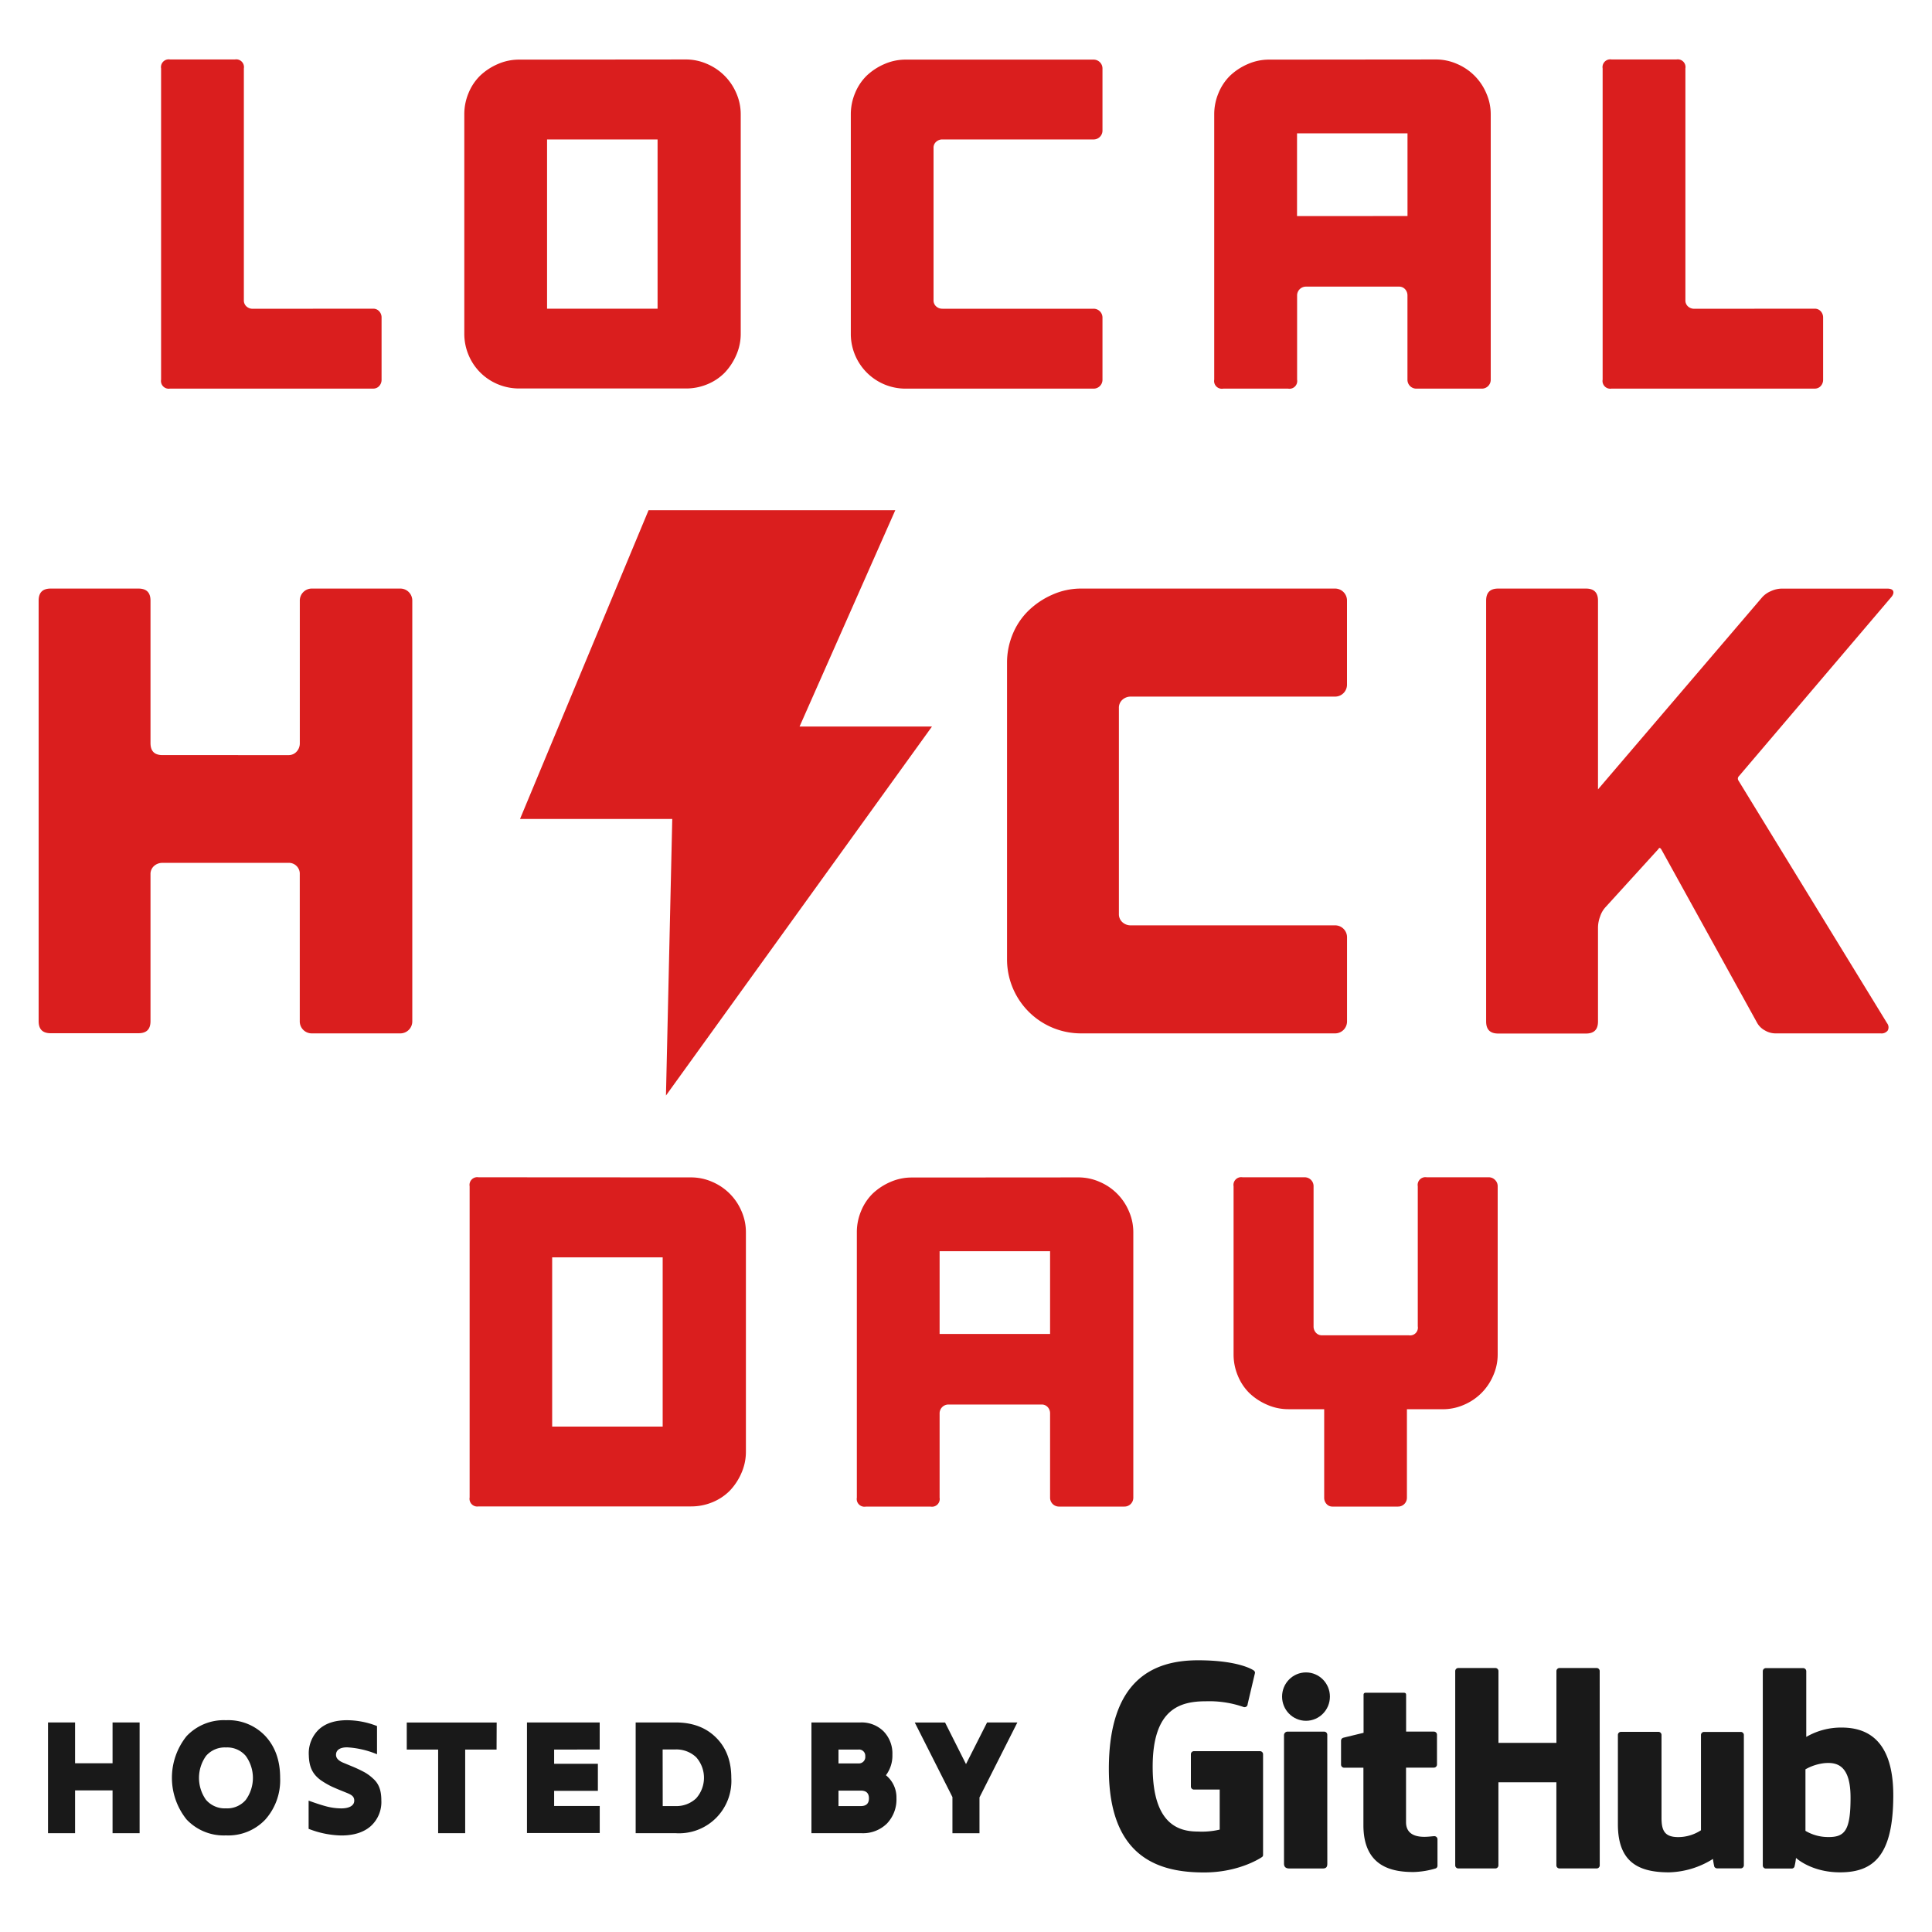<svg id="Layer_1" data-name="Layer 1" xmlns="http://www.w3.org/2000/svg" viewBox="0 0 500 500"><defs><style>.cls-1{fill:#da1e1e;}.cls-2{fill:#191919;}</style></defs><title>lhd-2018-logo-lockup-vertical-red</title><polygon class="cls-1" points="167.85 132.04 231.7 132.04 206.93 188.02 241.2 188.02 172.35 283.52 173.98 211.95 134.58 211.95 167.85 132.04"/><path class="cls-1" d="M103.57,152.32a3.1,3.1,0,0,1,3.13,3.13V264.31a3.1,3.1,0,0,1-3.13,3.13H80.71a3.1,3.1,0,0,1-3.13-3.13v-38a2.82,2.82,0,0,0-3-3H42.07a3.21,3.21,0,0,0-2.22.82,2.78,2.78,0,0,0-.9,2.14v38c0,2.09-1,3.13-3.13,3.13H13.13c-2.08,0-3.13-1-3.13-3.13V155.45c0-2.08,1-3.13,3.13-3.13H35.82c2.08,0,3.13,1,3.13,3.13v36.84c0,2.09,1,3.13,3.13,3.13H74.63a2.74,2.74,0,0,0,2.14-.91,3.15,3.15,0,0,0,.82-2.22V155.45a3.1,3.1,0,0,1,3.13-3.13Z"/><path class="cls-1" d="M290.47,181.1a2.76,2.76,0,0,0-.9,2.14v53.28a2.76,2.76,0,0,0,.9,2.14,3.15,3.15,0,0,0,2.22.82h52.79a3.08,3.08,0,0,1,3.13,3.13v21.7a3.09,3.09,0,0,1-3.13,3.13H279.86a19.21,19.21,0,0,1-7.48-1.48,19.15,19.15,0,0,1-11.76-17.76V171.57a19.16,19.16,0,0,1,1.48-7.49,18,18,0,0,1,4.11-6.08,20.85,20.85,0,0,1,6.17-4.11,18.17,18.17,0,0,1,7.48-1.57h65.61a3.09,3.09,0,0,1,3.13,3.13v21.71a3.08,3.08,0,0,1-3.13,3.12H292.68A3.2,3.2,0,0,0,290.47,181.1Z"/><path class="cls-1" d="M450.06,200.84a.9.9,0,0,0-.16,1.15l38.48,62.82a1.74,1.74,0,0,1,.16,1.89,2,2,0,0,1-1.81.74h-27.3a5.38,5.38,0,0,1-2.63-.74,5.05,5.05,0,0,1-2-1.89L430,219.91c-.33-.55-.6-.61-.82-.16l-13.65,15a6.52,6.52,0,0,0-1.4,2.38,8.4,8.4,0,0,0-.57,2.88v24.34c0,2.09-1,3.13-3.13,3.13H387.74c-2.08,0-3.13-1-3.13-3.13V155.45c0-2.08,1-3.13,3.13-3.13h22.69c2.08,0,3.13,1,3.13,3.13v48.84L456,154.63a6.24,6.24,0,0,1,2.3-1.64,7,7,0,0,1,2.8-.66h27.3c.88,0,1.4.23,1.56.66s0,1-.58,1.64Z"/><path class="cls-1" d="M96.56,79.89a2.05,2.05,0,0,1,1.58.67,2.35,2.35,0,0,1,.61,1.64V98.26a2.35,2.35,0,0,1-.61,1.64,2.05,2.05,0,0,1-1.58.67H44a2,2,0,0,1-2.31-2.32V17.71A2,2,0,0,1,44,15.39h16.8a2,2,0,0,1,2.31,2.32v60a2.06,2.06,0,0,0,.67,1.59,2.36,2.36,0,0,0,1.64.61Z"/><path class="cls-1" d="M177.48,15.39A13.61,13.61,0,0,1,183,16.55a14.29,14.29,0,0,1,7.55,7.55,13.54,13.54,0,0,1,1.15,5.53V86.34a13.59,13.59,0,0,1-1.15,5.54,15.54,15.54,0,0,1-3,4.57,13.45,13.45,0,0,1-4.5,3,14.31,14.31,0,0,1-5.54,1.09H134.4a14.29,14.29,0,0,1-5.54-1.09,14,14,0,0,1-7.61-7.61,14.19,14.19,0,0,1-1.09-5.54V29.63a14.14,14.14,0,0,1,1.09-5.53,13.35,13.35,0,0,1,3-4.51,15.56,15.56,0,0,1,4.56-3,13.59,13.59,0,0,1,5.54-1.16Zm-7.3,20.7h-28.6v43.8h28.6Z"/><path class="cls-1" d="M242.27,36.7a2,2,0,0,0-.67,1.58V77.7a2.07,2.07,0,0,0,.67,1.59,2.37,2.37,0,0,0,1.64.61H283a2.29,2.29,0,0,1,2.32,2.32V98.26a2.29,2.29,0,0,1-2.32,2.32H234.42a14.26,14.26,0,0,1-5.53-1.09,14.17,14.17,0,0,1-8.7-13.14V29.63a14.14,14.14,0,0,1,1.1-5.53,13.41,13.41,0,0,1,3-4.51,15.66,15.66,0,0,1,4.57-3,13.57,13.57,0,0,1,5.53-1.16H283a2.29,2.29,0,0,1,2.32,2.32V33.77A2.29,2.29,0,0,1,283,36.09H243.92A2.33,2.33,0,0,0,242.27,36.7Z"/><path class="cls-1" d="M371.56,15.39a13.57,13.57,0,0,1,5.53,1.16,14.24,14.24,0,0,1,7.55,7.55,13.45,13.45,0,0,1,1.16,5.53V98.26a2.29,2.29,0,0,1-2.32,2.32H366.57a2.29,2.29,0,0,1-2.32-2.32V76.49a2.37,2.37,0,0,0-.61-1.64,2.06,2.06,0,0,0-1.58-.67H338a2.28,2.28,0,0,0-2.31,2.32V98.26a2,2,0,0,1-2.32,2.32H316.56a2,2,0,0,1-2.32-2.32V29.63a14.14,14.14,0,0,1,1.1-5.53,13.41,13.41,0,0,1,3-4.51,15.66,15.66,0,0,1,4.57-3,13.57,13.57,0,0,1,5.53-1.16Zm-7.3,40.52V34.5H335.67V55.92Z"/><path class="cls-1" d="M469.63,79.89a2.05,2.05,0,0,1,1.58.67,2.35,2.35,0,0,1,.61,1.64V98.26a2.35,2.35,0,0,1-.61,1.64,2.05,2.05,0,0,1-1.58.67H417.07a2,2,0,0,1-2.31-2.32V17.71a2,2,0,0,1,2.31-2.32h16.8a2,2,0,0,1,2.31,2.32v60a2.06,2.06,0,0,0,.67,1.59,2.36,2.36,0,0,0,1.64.61Z"/><path class="cls-1" d="M178.8,304.71a13.61,13.61,0,0,1,5.54,1.16,14.29,14.29,0,0,1,7.55,7.55,13.54,13.54,0,0,1,1.15,5.53v56.71a13.59,13.59,0,0,1-1.15,5.54,15.54,15.54,0,0,1-3,4.57,13.45,13.45,0,0,1-4.5,3,14.31,14.31,0,0,1-5.54,1.09h-55a2,2,0,0,1-2.31-2.32V307a2,2,0,0,1,2.31-2.32ZM142.9,369.2h28.6V325.4H142.9Z"/><path class="cls-1" d="M279.06,304.71a13.57,13.57,0,0,1,5.53,1.16,14.24,14.24,0,0,1,7.55,7.55,13.45,13.45,0,0,1,1.16,5.53v68.63a2.29,2.29,0,0,1-2.32,2.32H274.08a2.29,2.29,0,0,1-2.32-2.32V365.8a2.37,2.37,0,0,0-.61-1.64,2.06,2.06,0,0,0-1.58-.67H245.48a2.28,2.28,0,0,0-2.31,2.32v21.78a2,2,0,0,1-2.32,2.32H224.07a2,2,0,0,1-2.32-2.32V318.94a14.14,14.14,0,0,1,1.1-5.53,13.41,13.41,0,0,1,3-4.51,15.66,15.66,0,0,1,4.57-3,13.57,13.57,0,0,1,5.53-1.16Zm-7.3,40.52V323.81H243.17v21.42Z"/><path class="cls-1" d="M386.93,305.38a2.24,2.24,0,0,1,.67,1.64v43.45a13.45,13.45,0,0,1-1.16,5.53,14.25,14.25,0,0,1-7.54,7.55,13.61,13.61,0,0,1-5.54,1.16h-9.25v22.87a2.28,2.28,0,0,1-2.31,2.32H344.89a2,2,0,0,1-1.58-.67,2.33,2.33,0,0,1-.61-1.64V364.7h-9.25a13.57,13.57,0,0,1-5.53-1.16,15.45,15.45,0,0,1-4.57-3,13.41,13.41,0,0,1-3-4.51,14.14,14.14,0,0,1-1.1-5.53V307a2,2,0,0,1,2.32-2.32h16.06a2.29,2.29,0,0,1,2.32,2.32v36.26a2.35,2.35,0,0,0,.61,1.64,2,2,0,0,0,1.58.67H364.6a2,2,0,0,0,2.32-2.32V307a2,2,0,0,1,2.31-2.32h16.07A2.23,2.23,0,0,1,386.93,305.38Z"/><path class="cls-2" d="M326.05,453.2H309a.8.8,0,0,0-.8.8v8.34a.8.8,0,0,0,.8.8h6.66V473.5A20.16,20.16,0,0,1,310,474c-4.88,0-11.69-1.78-11.69-16.76s7.09-16.95,13.75-16.95a27,27,0,0,1,9.83,1.5.8.8,0,0,0,1-.78l1.9-8.06a.74.74,0,0,0-.3-.62c-.64-.46-4.56-2.65-14.44-2.65-11.39,0-23.08,4.85-23.08,28.14s13.38,26.77,24.65,26.77c9.33,0,15-4,15-4a.68.68,0,0,0,.26-.6V454A.8.8,0,0,0,326.05,453.2Z"/><path class="cls-2" d="M414,432.48a.79.79,0,0,0-.79-.8h-9.61a.8.8,0,0,0-.8.8v18.57h-15V432.48a.8.8,0,0,0-.79-.8h-9.61a.8.8,0,0,0-.79.8v50.27a.8.8,0,0,0,.79.8H387a.8.8,0,0,0,.79-.8v-21.5h15l0,21.5a.8.8,0,0,0,.8.8h9.63a.8.8,0,0,0,.79-.8Z"/><ellipse class="cls-2" cx="337.99" cy="439.08" rx="6.19" ry="6.26"/><path class="cls-2" d="M343.5,472.15V448.95a.8.8,0,0,0-.79-.8h-9.58a.92.92,0,0,0-.83.89v33.25c0,1,.61,1.27,1.4,1.27h8.63c.95,0,1.18-.46,1.18-1.28Z"/><path class="cls-2" d="M450.5,448.22H441a.8.8,0,0,0-.79.8v24.65a10.77,10.77,0,0,1-5.86,1.77c-3.44,0-4.35-1.56-4.35-4.93V449a.8.8,0,0,0-.79-.8H419.5a.8.8,0,0,0-.79.8v23.12c0,10,5.57,12.44,13.24,12.44a22.34,22.34,0,0,0,11.36-3.47,20.19,20.19,0,0,0,.35,2,.84.84,0,0,0,.7.44l6.16,0a.8.8,0,0,0,.79-.8V449A.8.8,0,0,0,450.5,448.22Z"/><path class="cls-2" d="M476.56,447.09a17.93,17.93,0,0,0-9.1,2.42v-17a.8.8,0,0,0-.79-.8H457a.8.8,0,0,0-.79.8v50.27a.8.8,0,0,0,.8.8h6.68a.8.8,0,0,0,.7-.43,15.67,15.67,0,0,0,.41-2.32s3.94,3.73,11.4,3.73c8.76,0,13.78-4.44,13.78-19.94S482,447.09,476.56,447.09Zm-3.76,28.33a11.43,11.43,0,0,1-5.55-1.6V457.9a12.71,12.71,0,0,1,4.93-1.6c3.43-.31,6.74.73,6.74,8.92C478.92,473.85,477.43,475.56,472.8,475.42Z"/><path class="cls-2" d="M371.11,448.14H363.9v-9.52c0-.36-.19-.54-.6-.54h-9.82c-.38,0-.59.17-.59.53v9.84s-4.92,1.19-5.25,1.28a.8.8,0,0,0-.58.77v6.18a.8.8,0,0,0,.79.8h5v14.87c0,11,7.75,12.13,13,12.13a21.92,21.92,0,0,0,5.72-.94.74.74,0,0,0,.45-.72V476a.81.81,0,0,0-.8-.8c-.42,0-1.49.17-2.6.17-3.54,0-4.74-1.65-4.74-3.78s0-14.13,0-14.13h7.21a.8.8,0,0,0,.8-.8v-7.74A.8.8,0,0,0,371.11,448.14Z"/><path class="cls-2" d="M36.13,445.77v28.66h-7V463.35h-9.7v11.08h-7V445.77h7v10.56h9.7V445.77Z"/><path class="cls-2" d="M68.68,470.88A13.2,13.2,0,0,1,58.48,475a13.2,13.2,0,0,1-10.2-4.13,17.22,17.22,0,0,1,0-21.55,13.24,13.24,0,0,1,10.22-4.13,13.15,13.15,0,0,1,10.2,4.13c2.53,2.75,3.8,6.33,3.8,10.77A15.3,15.3,0,0,1,68.68,470.88Zm-15.34-5.06A6.39,6.39,0,0,0,58.48,468a6.31,6.31,0,0,0,5.11-2.17,9.68,9.68,0,0,0,0-11.42,6.31,6.31,0,0,0-5.11-2.17,6.39,6.39,0,0,0-5.14,2.17,9.78,9.78,0,0,0,0,11.42Z"/><path class="cls-2" d="M97.57,446.7V454a23.55,23.55,0,0,0-7.74-1.79c-1.84,0-2.87.69-2.87,1.94,0,.84.6,1.48,1.77,2l2.2.91a35.44,35.44,0,0,1,3.32,1.55,11.32,11.32,0,0,1,2.34,1.72c1.51,1.34,2.1,3.13,2.1,5.61a8.4,8.4,0,0,1-2.77,6.69c-1.84,1.6-4.37,2.39-7.6,2.39a24.45,24.45,0,0,1-8.45-1.72V466q2.72,1,4.66,1.51a15.44,15.44,0,0,0,3.8.5c2,0,3.35-.69,3.35-2,0-1-.55-1.46-1.89-2l-2-.81c-1.07-.45-2-.84-2.65-1.2A21.91,21.91,0,0,1,83,460.7c-2.05-1.51-3-3.32-3.08-6.43a8.53,8.53,0,0,1,2.6-6.69c1.74-1.6,4.18-2.39,7.29-2.39A21.39,21.39,0,0,1,97.57,446.7Z"/><path class="cls-2" d="M128.51,452.79h-8.12v21.64h-7V452.79h-8.12v-7h23.27Z"/><path class="cls-2" d="M143.41,452.79v3.68h11.32v7H143.41v3.92h11.8v7H136.38V445.77h18.82v7Z"/><path class="cls-2" d="M164.51,445.77h10.37q6.52,0,10.44,3.92c2.63,2.6,3.94,6.09,3.94,10.41a13.55,13.55,0,0,1-14.38,14.33H164.51Zm7,21.64h3.25a7.44,7.44,0,0,0,5.4-2,8,8,0,0,0,0-10.65,7.46,7.46,0,0,0-5.42-2h-3.25Z"/><path class="cls-2" d="M232,465.36a9,9,0,0,1-2.48,6.59,8.84,8.84,0,0,1-6.55,2.48H210V445.77h12.66a8.06,8.06,0,0,1,6,2.29,8.22,8.22,0,0,1,2.29,6.07,8.42,8.42,0,0,1-1.67,5.3A7.4,7.4,0,0,1,232,465.36ZM217,452.79v3.58h5.11a1.67,1.67,0,0,0,1.82-1.86,1.61,1.61,0,0,0-1.82-1.72Zm0,14.62h5.78c1.41,0,2.1-.67,2.1-2s-.69-2-2.1-2H217Z"/><path class="cls-2" d="M253.49,465.17v9.27h-7v-9.36l-9.75-19.3h7.84L250,456.55l5.45-10.77h7.84Z"/></svg>